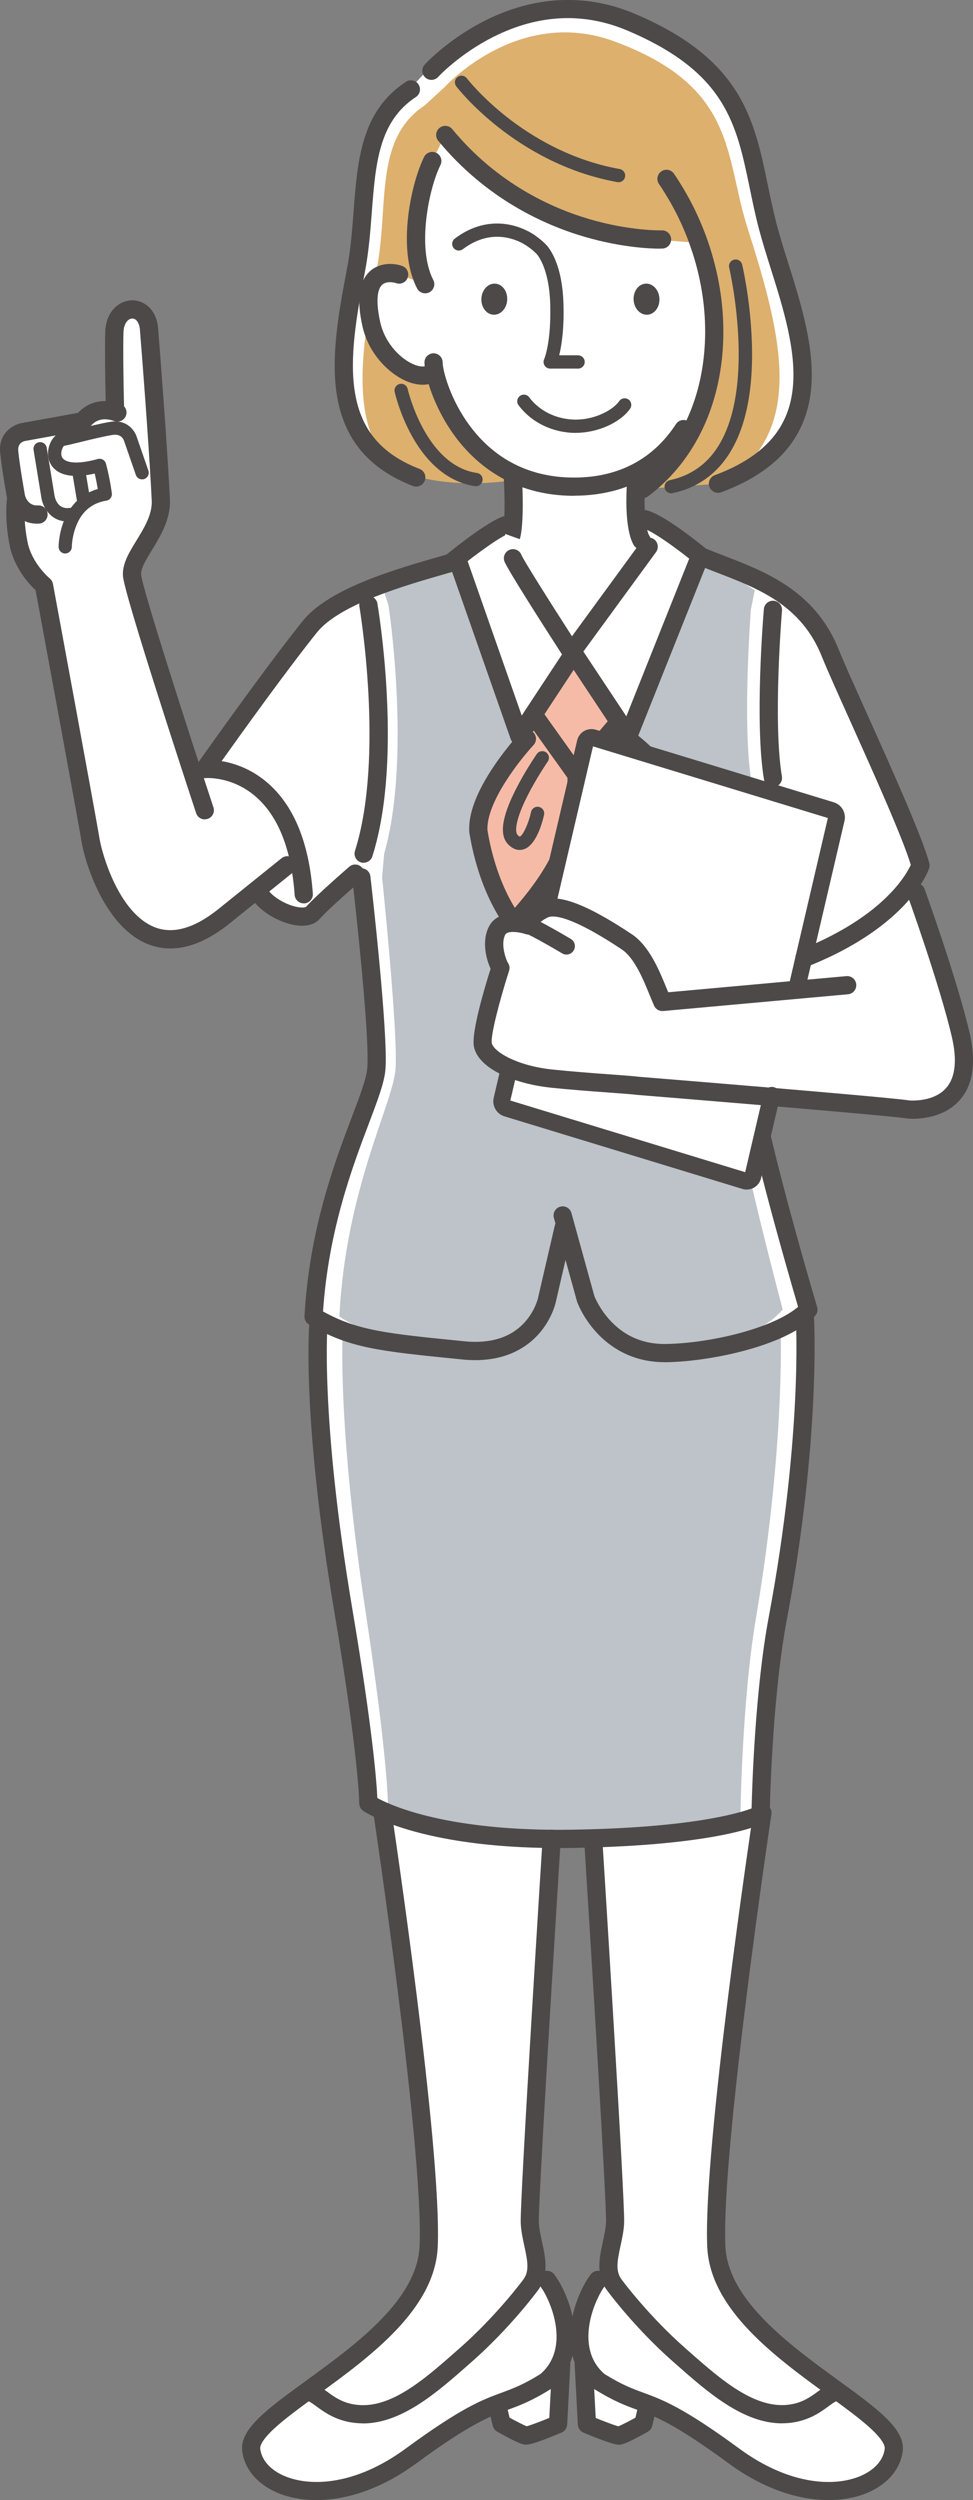 <?xml version="1.0" encoding="UTF-8"?>
<svg id="_レイヤー_2" data-name="レイヤー 2" xmlns="http://www.w3.org/2000/svg" viewBox="0 0 194.76 500">
  <rect x="0" y="0" width="194.76" height="500" fill="#808080" stroke="none"/>
  <defs>
    <style>
      .cls-1 {
        fill: #4c4948;
      }

      .cls-2 {
        fill: #fff;
      }

      .cls-3 {
        fill: #f6bba7;
      }

      .cls-4 {
        fill: #ddb06e;
      }

      .cls-5 {
        fill: #bdc3c8;
      }
    </style>
  </defs>
  <g id="_レイヤー_1-2" data-name="レイヤー 1">
    <g>
      <path class="cls-2" d="M173.11,148c-6.87-14.92-9.07-26.34-18-30.07-13.85-5.79-21.21-13.66-27.39-15.69-2.66-.87-26.47,3.67-26.47,3.67l-9.05,6.28s-22.7,4.77-30.37,13.32c-4.31,4.8-22.44,31.41-22.44,31.41l-15.95-45.01-14.59,6.05s7.45,36.07,9.83,51.52c1.42,9.19,7.78,17.19,11.01,18.16,9.67,2.93,20.64-9.91,20.64-9.91,0,0,4.13,4.68,8.81,5.5,4.47.79,12.66-9.36,12.66-9.36l3.03,37.58-12.79,52.21s17.4,9.24,52.93,8.17c35.52-1.07,47.6-9.59,47.6-9.59,0,0-10.93-32.69-10.66-34.1.82-4.18,4.8-20.24,7.46-33.92,0,0,27.71-13.5,24.86-22.32-1.74-5.4-6.38-13.6-11.13-23.92Z"/>
      <path class="cls-5" d="M161.11,263.68s1.42,23.44-5.45,60.03c-3.1,16.51-3.43,39.19-3.43,39.19,0,0-7.93,4.38-37.77,4.85-29.84.47-40.73-7.1-40.73-7.1,0,0,0-8.88-4.97-38.36-6.74-39.93-4.97-58.25-4.97-58.25l52.04-24.15,45.29,23.8Z"/>
      <path class="cls-5" d="M115.67,250.96l2.11,10s2.37,11.13,14.44,9.71c15.61-1.84,24.58-3.46,29.6-8.76,0,0-11.96-40.23-11.68-48.07.28-7.84,7.3-53.56,7.3-53.56l-2.73-4.7c-1.89-11.37,0-33.63,0-33.63l.86-3.88c-4.56-2.85-9.66-4.53-14.19-6.35l-2.82,3.3-12.79,32.15-8.7-12.79-2.66-3.91-1.07,3.2-9.41,13.5-10.66-31.61-1.89-3.93c-.7.55-1.13.91-1.13.91-5.11,1.47-11.75,3.31-17.51,5.76l.99,2.7s5.21,30.31-.95,49.73l-.47,4.74s3.62,31.34,3,38.36c-.62,7.02-11.13,23.92-12.55,49.49,7.85,4.57,16.15,5.21,32.76,6.87,14.21,1.42,16.58-8.52,16.58-8.52l2.37-13.73,1.2,3.02Z"/>
      <g>
        <path class="cls-2" d="M150.14,213.83c.28-7.84,7.3-53.56,7.3-53.56l-2.73-4.7c-1.89-11.37,0-33.63,0-33.63l.86-3.88c-4.56-2.85-9.66-4.53-14.19-6.35l-.82.96c3.46,1.49,7.15,3.04,10.51,5.38l-.77,3.88s-1.7,22.26,0,33.63l2.44,4.7s-6.3,45.71-6.54,53.56c-.25,7.84,10.47,48.07,10.47,48.07-4.5,5.3-12.53,6.92-26.52,8.76-.33.04-.64.07-.95.09.94.06,1.94.03,3.03-.09,15.61-1.84,24.58-3.46,29.6-8.76,0,0-11.96-40.23-11.68-48.07Z"/>
        <path class="cls-2" d="M97.27,270.19c-14.88-1.66-22.31-2.3-29.34-6.87,1.27-25.57,10.69-42.47,11.24-49.49.55-7.02-2.69-38.36-2.69-38.36l.42-4.74c5.52-19.42.85-49.73.85-49.73l-.89-2.7c4.92-2.34,10.56-4.13,15.05-5.56l-.53-1.11c-.7.55-1.13.91-1.13.91-5.11,1.47-11.75,3.31-17.51,5.76l.99,2.7s5.21,30.31-.95,49.73l-.47,4.74s3.62,31.34,3,38.36c-.62,7.02-11.13,23.92-12.55,49.49,7.85,4.57,16.15,5.21,32.76,6.87,1.23.12,2.37.16,3.43.13-.54-.02-1.1-.06-1.69-.13Z"/>
      </g>
      <path class="cls-3" d="M115.41,155.58c0,2.6-.18,9.53-3.32,16.1-3.14,6.57-9.24,12.79-9.24,12.79,0,0-5.12-6.08-7.1-18.23-.47-7.58,9.71-18.47,9.71-18.47l-.36-2.49,9.71-15.16,11.72,18.35c18.71,15.16,5.68,27.47,5.45,36.7-4.86-1.86-10.53-7.36-12.79-12.79-2.91-7-1.66-13.97-1.66-13.97l-2.13-2.84Z"/>
      <g>
        <path class="cls-2" d="M77.64,360.65s0-8.88-4.47-38.36c-6.06-39.93-4.47-58.25-4.47-58.25h-4.91s-1.76,18.32,4.97,58.25c4.97,29.48,4.97,38.36,4.97,38.36,0,0,10.23,7.12,38.03,7.13-24.94-.02-34.13-7.13-34.13-7.13Z"/>
        <path class="cls-2" d="M161.11,263.68h-4.91s1.28,23.44-4.9,60.03c-2.79,16.51-3.09,39.19-3.09,39.19,0,0-7.13,4.38-33.96,4.85-.63.01-1.24.02-1.85.02.68,0,1.36,0,2.06-.02,29.84-.47,37.77-4.85,37.77-4.85,0,0,.33-22.68,3.43-39.19,6.87-36.59,5.45-60.03,5.45-60.03Z"/>
      </g>
      <g>
        <path class="cls-2" d="M118.75,367.76s4.56,72.28,4.38,76.72c-.16,4.01-2.4,3.74-1.65,9.71l-1.78,1.78c-2.49,3.2-7.1,14.15.24,20.31,9.71,6.04,9.1,1.79,27,14.92,15.98,11.72,31,6.91,31.97-1.24.97-8.15-34.69-21.08-35.52-40.73-.83-19.65,9.24-86.67,9.24-86.67,0,0-8.41,3.43-18.12,4.38s-15.75.83-15.75.83Z"/>
        <path class="cls-2" d="M143.54,452.53c6.7,18.51,24,24.15,32.13,31.1,9.65,8.24-2.91,22.29-25.97,9.87-2.21-1.19-10.58-8.84-19.89-12.63l-1.42,3.63-4.97,2.76c-3.62-1.4-6.23-2.37-6.23-2.37-.27-1.11-1.26-13-.95-18.39.42-7.22,2.38-9.93,3.32-10.18.54-1.23,4.38-3.69,5.2-5.28,2.44-4.78,17.51-2.07,18.8,1.49Z"/>
        <path class="cls-1" d="M165.85,500c-5.67,0-12.66-1.96-20-7.34-10.88-7.98-14.68-9.38-18.36-10.73-2.3-.84-4.67-1.72-8.52-4.11-.07-.05-.14-.1-.21-.15-8.43-7.07-3.32-19.2-.5-22.82.62-.79,1.76-.94,2.56-.32.79.62.94,1.76.32,2.56-2.14,2.75-6.29,12.41-.13,17.71,3.47,2.15,5.54,2.91,7.74,3.72,3.91,1.44,7.96,2.93,19.26,11.21,10.1,7.4,19.18,7.66,24.32,5.42,2.76-1.2,4.5-3.17,4.76-5.41.06-.49-.22-1.65-2.76-4.01-2.14-1.99-5.29-4.27-8.62-6.7-10.52-7.65-23.62-17.17-24.15-29.73-.83-19.6,8.84-84.27,9.25-87.02.15-1,1.08-1.68,2.07-1.53,1,.15,1.68,1.08,1.53,2.07-.1.67-10.03,67.07-9.22,86.32.46,10.81,12.76,19.75,22.65,26.94,7.76,5.64,13.37,9.72,12.86,14.08-.42,3.56-2.95,6.59-6.93,8.33-2.14.93-4.84,1.51-7.93,1.51Z"/>
        <path class="cls-1" d="M156.54,484.66c-7.81,0-14.92-6.26-21.26-11.85l-.57-.5c-7.55-6.65-12.82-13.72-13.16-14.19-2.35-3.07-1.57-6.61-.89-9.74.3-1.39.59-2.71.64-3.98.14-3.44-2.8-51.57-4.38-76.54-.06-1.01.7-1.87,1.7-1.93,1.01-.06,1.87.7,1.93,1.7.19,2.96,4.56,72.43,4.38,76.91-.06,1.59-.4,3.13-.72,4.61-.68,3.11-1.03,5.1.23,6.76,0,0,.01.02.02.03.05.07,5.31,7.17,12.64,13.62l.57.51c6.69,5.89,13.6,11.98,20.65,10.79,2.44-.41,3.98-1.54,5.35-2.54.99-.72,1.92-1.4,3.03-1.69.98-.25,1.97.33,2.22,1.31.25.97-.33,1.97-1.31,2.22-.44.11-1.09.59-1.79,1.1-1.52,1.11-3.6,2.63-6.89,3.19-.81.14-1.62.2-2.42.2Z"/>
        <path class="cls-1" d="M123.93,488.93s-.07,0-.11,0c-1.17-.04-4.48-1.34-7.05-2.43-.64-.27-1.07-.89-1.11-1.58l-.63-12c-.05-1.01.72-1.86,1.72-1.92,1-.05,1.86.72,1.92,1.73l.57,10.85c1.84.75,3.78,1.48,4.54,1.67.62-.25,2.07-.99,3.41-1.72.38-1.55.57-2.52.58-2.53.19-.99,1.15-1.63,2.14-1.44.99.19,1.63,1.15,1.44,2.14-.01.06-.28,1.42-.81,3.5-.12.48-.44.89-.88,1.14-4.35,2.44-5.26,2.6-5.73,2.6Z"/>
      </g>
      <path class="cls-2" d="M155.22,61.15c1.49-6.4-7.45-6.93-7.45-6.93,1.4-1.54,3.25-10.84,3.5-12.75,1.02-7.81-7.45-37.91-37.52-40.28-13.48-1.06-22.94,7.12-29.6,14.33-4.85,5.25-8.62,9.08-9.42,12.88-.69,3.28-.93,14.63-.74,15.95.38,2.53,4.01,9.4,4.01,9.4,0,0-6.12-1.23-4.07,9.55,1,5.25,4.28,15.59,12.09,11.29,1.99,6.37,4.93,12.26,9.12,15.66l6.53,4.81-1.04,19.47,31.1-.28-4.68-18.99s8.66-3.06,13.69-18.71c0,0,10.54,1.64,14.49-15.39Z"/>
      <path class="cls-4" d="M138.44,50.07c5.75,16.22,4.61,36.95-9.83,47.74l15.1-1.07c23.44-11.01,14.42-34.37,9.95-51.5-4.31-16.5.07-30.68-27.25-40.76-21.42-7.9-40.07,9.32-40.07,9.32l-2.13,1.95-2.31,2.13c-11.37,7.46-7.95,22.27-10.66,36.23-3.45,17.83-7.99,33.57,9.95,40.49,0,0,9,3.79,23.68,1.07-1.89-.71-4.48-2.2-5.1-2.6-7.35-4.78-10.97-12.46-12.33-17.14l-.9-1.43c-3.02,2.31-10.53-2.25-12.21-9.58-2.74-11.99,4.48-10.44,5.54-10.02l5.22,1.93c-3.79-7.34-.95-19.89,1.42-24.63l2.6-5.21c17.82,21.08,43.93,21.08,43.93,21.08l4.85.36.53,1.64Z"/>
      <path class="cls-2" d="M153.65,45.23c-4.31-16.5.07-30.68-27.25-40.76-21.42-7.9-40.07,9.32-40.07,9.32l-2.13,1.95-2.31,2.13c-11.37,7.46-7.95,22.27-10.66,36.23-3.27,16.88-7.51,31.89,7.27,39.31-7.24-6.93-6.57-19.37-4.65-31.07-.45-3.51.18-5.49,1.18-6.56.13-.7.27-1.4.4-2.08,2.44-12.58-.64-25.91,9.6-32.63l2.08-1.92,1.92-1.76s14.65-16.23,33.94-9.11c24.6,9.08,22.01,22.8,26.69,37.42,6.55,20.48,10.8,37.7-1.39,48.45,17.59-11.78,9.52-33.04,5.37-48.94Z"/>
      <path class="cls-1" d="M133.03,272.43c-6.73,0-11.1-3.2-13.61-5.92-2.74-2.97-3.85-5.99-3.89-6.12-.02-.04-.03-.09-.04-.13l-4.62-16.69c-.27-.97.3-1.98,1.27-2.24.97-.27,1.97.3,2.24,1.27l4.59,16.61c.15.37,1.12,2.69,3.22,4.94,2.96,3.17,6.73,4.73,11.17,4.64,9.07-.17,21.4-3.17,26.39-7.43-1.94-6.6-11.7-40.17-11.44-47.58.28-7.86,7.04-51.9,7.32-53.77.15-1,1.08-1.68,2.08-1.52,1,.15,1.68,1.08,1.52,2.08-.07.46-7.02,45.7-7.28,53.34-.22,6.19,8.31,36.38,11.61,47.49.19.62.02,1.3-.42,1.77-3.2,3.38-9.09,5.55-13.46,6.77-5.24,1.47-11.32,2.4-16.25,2.5-.14,0-.28,0-.41,0Z"/>
      <path class="cls-1" d="M95.11,272.02c-.81,0-1.66-.04-2.55-.13l-.39-.04c-16.6-1.66-22.19-2.22-30.32-6.95-.59-.34-.94-.99-.9-1.68.96-17.37,6.09-30.89,9.48-39.83,1.62-4.27,2.9-7.64,3.08-9.72.6-6.75-2.96-37.68-2.99-37.99-.12-1,.6-1.9,1.6-2.02,1-.11,1.9.6,2.02,1.6.15,1.29,3.63,31.61,3,38.73-.23,2.58-1.52,5.98-3.3,10.69-3.24,8.54-8.09,21.34-9.18,37.61,6.97,3.83,12.57,4.39,27.88,5.92l.39.04c5.21.52,9.26-.73,12.03-3.73,2.1-2.27,2.69-4.77,2.7-4.8l3.38-14.58c.23-.98,1.21-1.59,2.19-1.36.98.23,1.59,1.21,1.36,2.19l-3.37,14.56c-.07.3-.83,3.41-3.44,6.32-2.2,2.44-6.12,5.17-12.66,5.17Z"/>
      <path class="cls-1" d="M60.8,180.67c-.95,0-1.75-.73-1.82-1.69-.67-9.22-3.33-15.87-7.92-19.77-4.74-4.02-9.86-3.6-9.91-3.59-.71.07-1.39-.29-1.75-.9-.36-.62-.32-1.38.09-1.96.13-.19,13.51-19.13,21.1-28.56,5.28-6.56,18.46-10.34,28.08-13.09l.72-.21c2.42-1.96,9.11-7.22,11.87-7.77.99-.2,1.95.44,2.15,1.43.2.99-.44,1.95-1.43,2.15-1.37.27-6.55,3.98-10.57,7.26-.19.16-.41.27-.65.34l-1.08.31c-8.64,2.47-21.69,6.21-26.24,11.87-5.82,7.24-15.12,20.17-19.08,25.73,2.45.41,5.84,1.49,9.06,4.23,5.37,4.55,8.46,12.05,9.2,22.28.07,1-.68,1.88-1.69,1.95-.04,0-.09,0-.13,0Z"/>
      <path class="cls-2" d="M99.46,113.13s1.59-2.46,2.02-9.97c.43-7.51-.54-13.01-.54-13.01l28.43,4.32c-2.14,10.36.58,18.81.58,18.81l-30.49-.14Z"/>
      <path class="cls-1" d="M114.9,99.16c-12.33,0-19.69-6.38-23.7-11.73-2.49-3.33-3.98-6.64-4.8-8.84-.88-2.38-1.43-4.72-1.44-6.1,0-1.01.81-1.82,1.82-1.83h0c1.01,0,1.82.81,1.82,1.82,0,1.39,1.36,7.22,5.5,12.76,2.28,3.04,4.99,5.45,8.08,7.16,3.72,2.06,7.99,3.11,12.7,3.11.02,0,.04,0,.06,0,4.85,0,9.15-1.11,12.78-3.28,2.98-1.77,5.53-4.27,7.58-7.41.55-.84,1.68-1.08,2.52-.53.84.55,1.08,1.68.53,2.52-3.67,5.61-10.71,12.31-23.41,12.33-.02,0-.05,0-.07,0Z"/>
      <path class="cls-1" d="M83.32,97.32c-.22,0-.44-.04-.66-.12-8.77-3.39-13.75-9.28-15.2-18-1.25-7.52.23-16.32,1.99-25.43.74-3.81,1.04-7.74,1.33-11.54.79-10.29,1.54-20.01,10.47-25.87.84-.55,1.97-.32,2.52.52.55.84.32,1.97-.52,2.52-7.44,4.88-8.08,13.32-8.83,23.1-.3,3.9-.61,7.94-1.39,11.95-1.7,8.77-3.13,17.22-1.97,24.13,1.24,7.45,5.35,12.28,12.92,15.2.94.36,1.41,1.42,1.04,2.36-.28.72-.97,1.17-1.7,1.17Z"/>
      <path class="cls-1" d="M143.71,98.56c-.74,0-1.44-.46-1.71-1.19-.35-.94.13-1.99,1.08-2.34,5.19-1.92,9.12-4.49,11.69-7.63,2.24-2.75,3.53-5.96,3.92-9.83.76-7.42-1.97-16.11-4.39-23.78-.89-2.83-1.73-5.51-2.41-8.09-.73-2.78-1.28-5.47-1.82-8.08-2.68-12.92-4.79-23.12-24.37-31.46-8.8-3.75-17.85-3.34-26.92,1.2-6.83,3.43-11.04,7.98-11.08,8.03-.68.74-1.83.79-2.58.11-.74-.68-.79-1.83-.11-2.58.19-.21,4.71-5.1,12.14-8.83,9.93-4.98,20.3-5.43,29.99-1.3,9.72,4.14,16.14,9.06,20.21,15.48,3.64,5.76,4.94,12,6.31,18.6.53,2.56,1.08,5.2,1.78,7.9.65,2.49,1.48,5.13,2.36,7.92,2.52,8,5.37,17.08,4.54,25.25-.46,4.54-2.06,8.5-4.73,11.77-2.98,3.65-7.44,6.59-13.24,8.74-.21.08-.42.11-.63.11Z"/>
      <path class="cls-1" d="M128.61,99.63c-.56,0-1.1-.25-1.46-.73-.6-.81-.44-1.95.37-2.55,7.96-5.95,12.76-15.5,13.52-26.88.37-5.49-.22-11.11-1.75-16.68-1.57-5.72-4.06-11.1-7.39-15.99-.57-.83-.35-1.97.48-2.53.83-.57,1.97-.35,2.53.48,3.56,5.23,6.21,10.97,7.89,17.08,1.64,5.97,2.27,11.98,1.88,17.89-.83,12.47-6.15,22.96-14.98,29.56-.33.24-.71.36-1.09.36Z"/>
      <path class="cls-1" d="M128.44,109.93c-.55,0-1.1-.25-1.46-.73-.38-.5-2.23-3.55-1.39-13.89.08-1,.96-1.75,1.96-1.67,1,.08,1.75.96,1.67,1.96-.71,8.79.66,11.39.67,11.41.61.8.44,1.95-.36,2.55-.33.25-.71.37-1.09.37Z"/>
      <path class="cls-1" d="M104.04,107.83l-3.43-1.23s0,.02-.02.05c.03-.1.73-2.56.22-11.65-.06-1.01.71-1.87,1.72-1.92,1.01-.06,1.87.71,1.92,1.72.54,9.78-.25,12.57-.41,13.03Z"/>
      <path class="cls-1" d="M84.58,76.94c-.85,0-1.76-.17-2.71-.51-3.56-1.29-7.98-5.31-9.3-11.09-1.24-5.44-.71-9.2,1.58-11.18,2.17-1.87,5.14-1.44,6.4-.95.94.36,1.4,1.42,1.04,2.36-.36.94-1.42,1.4-2.36,1.04-.27-.1-1.82-.46-2.7.31-1.61,1.4-.82,5.79-.4,7.61.97,4.25,4.25,7.48,6.99,8.47,1.01.37,1.91.39,2.34.07.8-.61,1.94-.46,2.56.34.61.8.46,1.94-.34,2.56-.85.65-1.9.98-3.08.98Z"/>
      <path class="cls-1" d="M132.07,49.73c-1.72,0-7.52-.18-15.01-2.36-8.09-2.35-19.75-7.6-29.34-19.21-.64-.78-.53-1.93.24-2.57.78-.64,1.93-.53,2.57.24,8.96,10.85,19.86,15.77,27.42,17.99,8.25,2.42,14.45,2.25,14.51,2.25,1.01-.03,1.85.76,1.88,1.76.03,1.01-.75,1.85-1.76,1.88-.04,0-.21,0-.51,0Z"/>
      <path class="cls-1" d="M60.49,185.15c-.38,0-.79-.03-1.23-.09-3.31-.48-7.78-2.93-9.22-6.06-.42-.91-.02-2,.89-2.42.91-.42,2-.02,2.42.89.71,1.54,3.4,3.31,5.87,3.87,1.35.31,1.96.09,2.05.02,1.98-2.26,8.37-7.78,8.64-8.02.76-.66,1.91-.57,2.57.19.66.76.57,1.91-.19,2.57-.06.06-6.46,5.58-8.28,7.66-.58.66-1.64,1.38-3.52,1.38Z"/>
      <path class="cls-2" d="M5.96,86.05c3.18-.6,10.15-2.02,10.15-2.02,0,0,1.68-2.21,4.23-2.58,2.8-.41,2.77.07,2.77.07,0,0-.16-6.18-.32-13.89-.18-8.64,6.59-6.17,7.05-1.82.46,4.35,2.05,29.32,1.98,33.5-.07,4.18-3.61,9.52-5.15,13.22-1.53,3.7.84,9.97.84,9.97l-17.61,2.04s-1.78-8.66-5.27-12.35c-2.12-2.25-3.67-11.18-1.13-11.82l-.05-2.94c-.61-2.95-1.02-8.12-1.02-8.12,0,0,.35-2.67,3.53-3.27Z"/>
      <path class="cls-1" d="M34.11,189.69c-1.49,0-2.95-.27-4.36-.81-8.71-3.32-12.7-16.22-13.41-20.47-.85-5.12-8.21-44.92-9.21-50.36-1.24-1.17-4.28-4.42-5.19-8.94-1.06-5.27-.57-9.17-.55-9.34.13-1,1.05-1.7,2.04-1.57,1,.13,1.7,1.04,1.57,2.04,0,.07-.42,3.53.51,8.15.87,4.34,4.42,7.27,4.45,7.3.33.27.56.66.64,1.08.08.45,8.42,45.54,9.34,51.04.5,3.03,3.87,14.9,11.11,17.66,3.64,1.39,7.9.16,12.65-3.65,5.65-4.54,12.59-10.13,12.66-10.18.78-.63,1.93-.51,2.56.28.63.78.51,1.93-.28,2.56-.07.06-7.01,5.65-12.66,10.19-4.16,3.34-8.14,5.02-11.87,5.02Z"/>
      <path class="cls-1" d="M7.41,104.73c-3.79,0-5.55-3.12-5.95-4.83,0-.03-.01-.06-.02-.09-.05-.26-1.16-6.43-1.41-9.36-.34-3.88,2.63-5.51,4.24-5.83,0,0,.02,0,.03,0l11.32-2.05c.74-.81,2.25-2.07,4.55-2.31,1.63-.17,3.05.2,3.96.53.94.35,1.43,1.4,1.08,2.34-.35.94-1.4,1.43-2.34,1.08-.55-.2-1.39-.42-2.32-.33-1.5.16-2.34,1.25-2.43,1.38-.27.43-.69.69-1.19.78l-11.95,2.16c-.55.13-1.44.56-1.33,1.94.23,2.6,1.23,8.26,1.35,8.95.12.44.72,2.11,2.6,1.99,1-.06,1.87.71,1.93,1.71.06,1.01-.71,1.87-1.71,1.93-.14,0-.28.01-.42.01Z"/>
      <path class="cls-1" d="M40.99,163.88c-.77,0-1.48-.49-1.73-1.25-1.46-4.42-14.27-43.31-14.64-47.36-.22-2.42,1.2-4.73,2.69-7.17,1.57-2.56,3.19-5.2,3.06-8.01-.32-7.01-1.5-23.5-2.35-33.92,0-.02,0-.03,0-.05-.08-1.47-.69-2.42-1.54-2.41-.83,0-1.7.94-1.76,2.7-.11,2.93,0,11.31.11,14.73.03,1.01-.76,1.85-1.77,1.88-1,.03-1.85-.76-1.88-1.77-.11-3.47-.22-11.98-.11-14.98.15-4.04,2.82-6.18,5.38-6.21,2.35-.02,4.98,1.79,5.21,5.83.85,10.45,2.03,26.98,2.35,34.02.18,3.92-1.91,7.34-3.59,10.08-1.17,1.92-2.28,3.72-2.17,4.94.25,2.75,8.79,29.34,14.47,46.54.32.96-.2,1.99-1.16,2.3-.19.06-.38.09-.57.09Z"/>
      <path class="cls-1" d="M13.06,110.7h0c-.73,0-1.33-.6-1.33-1.33,0-.11.01-2.6,1.1-5.29,1.32-3.26,3.64-5.4,6.74-6.28-.13-.78-.33-1.88-.61-3.09-3.91.88-6.67.52-8.21-1.08-1.09-1.13-1.42-2.81-.89-4.49.34-1.08,1.14-2.32,2.34-2.55.69-.13,1.84-.41,3.18-.74,2.12-.51,4.76-1.16,6.68-1.48,3.32-.55,4.91,1.71,5.31,3.02l2.33,6.72c.24.69-.13,1.45-.82,1.69-.69.24-1.45-.13-1.69-.82l-2.34-6.75s-.01-.03-.02-.06c-.12-.36-.63-1.47-2.33-1.18-1.83.3-4.42.93-6.49,1.44-1.31.32-2.45.6-3.2.74-.29.26-.79,1.38-.4,2.24.47,1.02,2.6,1.65,7.17.39.34-.09.71-.05,1.02.13.31.18.53.47.62.82.8,3.04,1.16,5.78,1.17,5.9.09.71-.4,1.37-1.11,1.48-2.83.45-4.85,2.11-5.99,4.94-.9,2.21-.91,4.27-.91,4.29,0,.73-.6,1.33-1.33,1.33Z"/>
      <path class="cls-1" d="M13.43,104.28c-3.18,0-4.81-2.71-5.14-4.69l-1.57-9.62c-.12-.72.37-1.41,1.1-1.53.73-.12,1.41.37,1.53,1.1l1.57,9.62c.08.46.62,2.78,3.02,2.42.73-.11,1.4.39,1.51,1.12.11.73-.39,1.4-1.12,1.51-.31.05-.61.07-.89.07Z"/>
      <path class="cls-1" d="M16.8,101.77c-.64,0-1.2-.46-1.31-1.11l-1.07-6.41c-.12-.72.37-1.41,1.09-1.53.72-.12,1.41.37,1.53,1.09l1.07,6.41c.12.72-.37,1.41-1.09,1.53-.07.01-.15.02-.22.02Z"/>
      <path class="cls-1" d="M96.36,59.63c-.12,1.72.93,3.2,2.36,3.31,1.43.11,2.68-1.19,2.8-2.9.12-1.72-.93-3.2-2.36-3.31-1.43-.11-2.68,1.19-2.8,2.9Z"/>
      <path class="cls-1" d="M115.72,73.72h-5.59c-.45,0-.88-.23-1.12-.61-.24-.38-.28-.86-.09-1.27.01-.02,1.46-3.38,1.21-11.12-.24-7.48-2.74-9.95-2.76-9.98-.02-.01-.03-.03-.05-.04-.47-.47-.98-.9-1.52-1.28-.02-.02-.04-.03-.07-.05-.25-.19-6.22-4.73-13.09.47-.59.44-1.42.33-1.86-.26s-.33-1.42.26-1.86c4.45-3.37,8.65-3.32,11.39-2.68,2.77.64,4.62,1.99,4.91,2.22.65.46,1.27.97,1.84,1.54.45.43,3.33,3.46,3.6,11.83.17,5.15-.38,8.53-.85,10.43h3.78c.73,0,1.33.6,1.33,1.33s-.6,1.33-1.33,1.33Z"/>
      <path class="cls-1" d="M131.99,59.63c.12,1.72-.93,3.2-2.36,3.31-1.43.11-2.68-1.19-2.8-2.9-.12-1.72.93-3.2,2.36-3.31,1.43-.11,2.68,1.19,2.8,2.9Z"/>
      <path class="cls-1" d="M115.26,86.58s-.06,0-.08,0c-4.57-.03-8.82-2.1-11.38-5.53-.44-.59-.32-1.42.27-1.86.59-.44,1.42-.32,1.86.27,2.06,2.77,5.52,4.44,9.26,4.46.02,0,.05,0,.07,0,3.81,0,7.4-1.87,8.69-3.7.42-.6,1.25-.74,1.85-.32.6.42.74,1.25.32,1.85-1.98,2.8-6.53,4.82-10.86,4.82Z"/>
      <path class="cls-1" d="M85.1,58.66c-.66,0-1.3-.36-1.62-.99-4.16-8.06-1.08-21.3,1.41-26.28.45-.9,1.55-1.27,2.45-.82.9.45,1.27,1.55.82,2.45-2.28,4.56-4.79,16.48-1.43,22.98.46.89.11,1.99-.78,2.46-.27.14-.55.2-.83.2Z"/>
      <path class="cls-1" d="M95.28,97.24c-.06,0-.13,0-.19-.01-5.08-.74-9.48-4.27-12.73-10.21-2.39-4.36-3.32-8.46-3.36-8.64-.16-.72.29-1.43,1.01-1.59.72-.16,1.43.29,1.59,1.01.04.19,3.57,15.29,13.87,16.79.73.11,1.23.78,1.12,1.51-.1.66-.66,1.14-1.31,1.14Z"/>
      <path class="cls-1" d="M134.35,98.66c-.61,0-1.17-.43-1.3-1.05-.15-.72.31-1.42,1.02-1.58,4.14-.88,7.4-3.15,9.67-6.75,7.69-12.15,2.27-35.51,2.22-35.75-.17-.71.27-1.43.99-1.6.71-.17,1.43.27,1.6.99.06.25,1.46,6.2,1.87,13.82.57,10.36-.92,18.42-4.43,23.96-2.67,4.23-6.5,6.89-11.37,7.93-.09.02-.19.03-.28.03Z"/>
      <path class="cls-1" d="M123.82,36.44c-.08,0-.16,0-.24-.02-10.55-1.88-18.74-6.98-23.76-10.92-5.44-4.27-8.37-8.07-8.49-8.23-.45-.58-.33-1.42.25-1.86.58-.45,1.42-.33,1.86.25h0s2.89,3.74,8.09,7.81c4.77,3.73,12.55,8.56,22.52,10.34.72.13,1.2.82,1.07,1.54-.11.64-.68,1.1-1.31,1.1Z"/>
      <path class="cls-1" d="M114.4,132.3s-.04,0-.05,0c-.6-.02-1.15-.33-1.48-.83-3.42-5.29-11.43-17.76-11.92-19.24-.32-.96.2-1.99,1.15-2.31.94-.31,1.96.18,2.29,1.11.47,1.08,5.3,8.77,10.1,16.22l13.88-18.99c.59-.81,1.74-.99,2.55-.4.81.59.99,1.74.4,2.55l-15.45,21.13c-.34.47-.89.75-1.47.75ZM104.4,111.05s0,.02,0,.03c0,0,0-.02,0-.03Z"/>
      <path class="cls-1" d="M103.93,149c-.07,0-.15,0-.22-.01-.69-.08-1.27-.55-1.5-1.21l-12.08-34.45c-.33-.95.17-1.99,1.12-2.32.95-.33,1.99.17,2.32,1.12l10.86,30.98,8.04-12.2c.55-.84,1.68-1.07,2.53-.52.84.55,1.07,1.68.52,2.53l-10.06,15.27c-.34.52-.91.82-1.52.82Z"/>
      <path class="cls-1" d="M125.77,149c-.61,0-1.18-.3-1.52-.82l-11.07-16.69c-.56-.84-.33-1.97.51-2.53.84-.56,1.97-.33,2.53.51l9.15,13.79,12.74-31.93c.37-.94,1.43-1.39,2.37-1.02.94.37,1.39,1.43,1.02,2.37l-14.03,35.16c-.25.63-.83,1.07-1.51,1.14-.06,0-.13,0-.19,0Z"/>
      <path class="cls-1" d="M72.79,172.56c-.18,0-.37-.03-.55-.09-.96-.3-1.49-1.33-1.19-2.29,5.95-18.78.94-48.57.89-48.87-.17-.99.5-1.94,1.49-2.11.99-.17,1.94.5,2.11,1.49.05.31,1.33,7.8,1.86,17.79.72,13.5-.25,24.53-2.87,32.79-.25.78-.96,1.27-1.74,1.27Z"/>
      <path class="cls-1" d="M115.17,156.46s-.05,0-.08,0c-.56-.02-1.08-.31-1.4-.76l-8.29-11.6c-.59-.82-.4-1.96.42-2.54.82-.59,1.96-.4,2.54.42l6.93,9.71,6.77-7.93c.65-.77,1.8-.86,2.57-.2.77.65.86,1.8.2,2.57l-8.29,9.71c-.35.41-.85.64-1.39.64Z"/>
      <path class="cls-1" d="M102.86,186.29s-.05,0-.07,0c-.51-.02-.99-.25-1.33-.65-.22-.26-5.47-6.61-7.51-19.11,0-.06-.02-.12-.02-.18-.22-3.55,1.46-8,4.99-13.21,2.54-3.75,5.1-6.5,5.21-6.62.69-.74,1.84-.77,2.58-.09.74.69.77,1.84.09,2.58-2.67,2.86-9.5,11.46-9.23,17.03,1.3,7.86,3.94,13.03,5.48,15.52,1.95-2.22,5.36-6.4,7.4-10.66,2.05-4.3,3.14-9.59,3.14-15.32,0-1.01.82-1.82,1.82-1.82s1.82.82,1.82,1.82c0,6.26-1.21,12.1-3.49,16.89-3.23,6.77-9.32,13.02-9.58,13.28-.34.35-.81.55-1.3.55Z"/>
      <path class="cls-1" d="M131.99,187.01c-.22,0-.44-.04-.65-.12-5.48-2.1-11.42-8.03-13.82-13.79-3.08-7.41-1.82-14.69-1.77-14.99.18-.99,1.12-1.65,2.12-1.47.99.18,1.65,1.13,1.47,2.12-.01.06-1.11,6.56,1.55,12.95,1.68,4.03,5.7,8.43,9.62,10.74.4-1.87,1.08-3.79,1.8-5.79,1.41-3.94,2.87-8.01,2.41-12.39-.53-5.01-3.57-9.71-9.32-14.36-.78-.63-.9-1.78-.27-2.56.63-.78,1.78-.9,2.56-.27,6.53,5.29,10.02,10.79,10.65,16.81.55,5.22-1.13,9.88-2.6,14-.96,2.68-1.87,5.22-1.92,7.35-.02.59-.32,1.14-.81,1.47-.3.2-.66.31-1.01.31Z"/>
      <g>
        <path class="cls-2" d="M110.44,367.76s-4.56,72.28-4.38,76.72c.16,4.01,2.4,3.74,1.65,9.71l1.78,1.78c2.49,3.2,7.1,14.15-.24,20.31-9.71,6.04-9.1,1.79-27,14.92-15.98,11.72-31,6.91-31.97-1.24s34.69-21.08,35.52-40.73c.83-19.65-9.24-86.67-9.24-86.67,0,0,8.41,3.43,18.12,4.38s15.75.83,15.75.83Z"/>
        <path class="cls-2" d="M85.65,452.53c-6.7,18.51-24,24.15-32.13,31.1-9.65,8.24,2.91,22.29,25.97,9.87,2.21-1.19,10.58-8.84,19.89-12.63l1.42,3.63,4.97,2.76c3.62-1.4,6.23-2.37,6.23-2.37.27-1.11,1.26-13,.95-18.39-.42-7.22-2.38-9.93-3.32-10.18-.54-1.23-4.38-3.69-5.2-5.28-2.44-4.78-17.51-2.07-18.8,1.49Z"/>
        <path class="cls-1" d="M63.34,500c-3.09,0-5.79-.58-7.93-1.51-3.98-1.73-6.51-4.77-6.93-8.33-.52-4.37,5.09-8.44,12.86-14.08,9.89-7.19,22.2-16.13,22.65-26.94.81-19.26-9.12-85.65-9.22-86.32-.15-1,.54-1.92,1.53-2.07,1-.15,1.92.54,2.07,1.53.41,2.74,10.08,67.41,9.25,87.02-.53,12.57-13.63,22.09-24.15,29.73-3.33,2.42-6.48,4.71-8.62,6.7-2.54,2.36-2.82,3.52-2.76,4.01.27,2.24,2,4.21,4.76,5.41,5.14,2.23,14.22,1.98,24.32-5.42,11.29-8.28,15.34-9.77,19.26-11.21,2.2-.81,4.27-1.57,7.74-3.72,6.16-5.3,2.01-14.96-.13-17.71-.62-.79-.48-1.94.32-2.56.79-.62,1.94-.47,2.56.32,2.82,3.62,7.93,15.75-.5,22.82-.07.06-.14.11-.21.15-3.85,2.4-6.23,3.27-8.52,4.11-3.68,1.35-7.48,2.75-18.36,10.73-7.34,5.38-14.33,7.34-20,7.34Z"/>
        <path class="cls-1" d="M72.65,484.66c-.8,0-1.6-.07-2.42-.2-3.28-.56-5.37-2.08-6.89-3.19-.7-.51-1.35-.99-1.79-1.1-.97-.25-1.56-1.25-1.31-2.22.25-.98,1.25-1.56,2.22-1.31,1.11.29,2.04.97,3.03,1.69,1.36,1,2.91,2.13,5.35,2.54,7.05,1.2,13.96-4.89,20.65-10.79l.57-.5c7.34-6.46,12.59-13.55,12.64-13.62,0,0,.01-.02.02-.03,1.27-1.65.91-3.64.23-6.76-.32-1.48-.66-3.02-.72-4.61-.18-4.48,4.2-73.96,4.38-76.91.06-1,.93-1.77,1.93-1.7,1.01.06,1.77.93,1.7,1.93-1.57,24.97-4.52,73.1-4.38,76.54.05,1.27.34,2.59.64,3.98.68,3.12,1.46,6.66-.89,9.74-.34.46-5.61,7.54-13.16,14.19l-.57.5c-6.34,5.59-13.45,11.85-21.26,11.85Z"/>
        <path class="cls-1" d="M105.26,488.93c-.47,0-1.38-.17-5.73-2.6-.43-.24-.75-.65-.88-1.14-.53-2.08-.8-3.44-.81-3.5-.19-.99.45-1.95,1.44-2.14.99-.19,1.95.45,2.14,1.44,0,.01.2.99.58,2.53,1.34.73,2.79,1.47,3.41,1.72.76-.19,2.7-.92,4.54-1.67l.57-10.85c.05-1.01.91-1.77,1.92-1.73,1.01.05,1.78.91,1.72,1.92l-.63,12c-.04.7-.47,1.31-1.11,1.58-2.57,1.09-5.87,2.4-7.05,2.43-.03,0-.07,0-.11,0Z"/>
      </g>
      <path class="cls-1" d="M111.79,369.6c-28.06,0-38.65-7.14-39.1-7.45-.49-.34-.78-.9-.78-1.5,0-.09-.08-9.2-4.95-38.06-6.7-39.71-5.06-57.97-4.99-58.73.1-1,.99-1.74,1.99-1.64,1,.1,1.74.99,1.64,1.99-.02.25-1.64,18.7,4.96,57.78,4.07,24.15,4.83,34.51,4.97,37.61,1.18.64,3.81,1.9,8.17,3.11,10.4,2.9,22.46,3.36,30.74,3.22,23.44-.37,33.18-3.2,36-4.25.12-4.91.75-24,3.44-38.31,3.52-18.76,4.81-33.96,5.27-43.41.5-10.24.16-16.12.15-16.17-.06-1.01.71-1.87,1.71-1.93,1.01-.06,1.87.7,1.93,1.71.01.24,1.36,24.09-5.47,60.48-3.03,16.16-3.4,38.66-3.4,38.88,0,.65-.37,1.25-.94,1.57-.34.19-8.68,4.61-38.62,5.08-.92.01-1.82.02-2.7.02Z"/>
      <path class="cls-1" d="M154.72,157.41c-.88,0-1.65-.63-1.8-1.52-1.91-11.46-.1-33.16-.02-34.08.09-1,.97-1.75,1.97-1.66,1,.09,1.75.97,1.66,1.97-.02.22-1.85,22.16-.02,33.17.17.99-.51,1.93-1.5,2.1-.1.02-.2.03-.3.03Z"/>
      <path class="cls-2" d="M100.46,219.93c-.17.73.28,1.5.99,1.72l47.64,14.52c.71.22,1.44-.2,1.61-.93l16.7-71.48c.17-.73-.28-1.5-.99-1.72l-47.64-14.52c-.71-.22-1.44.2-1.61.93l-16.7,71.48Z"/>
      <path class="cls-2" d="M121.79,217.05c-1.7-.26-4.66-.63-11.51-1.37-6.85-.74-12.75-2.68-13.38-5.85-.55-2.76,3.3-15.82,3.3-15.82-.59-.92-1.7-6.48-.62-8.34.95-1.64,4.67-.97,6.49-.49l.37-.55,2.36-2.79c2.36-2.79,10.57,2.78,14.26,5.23,3.69,2.45,7.08,13.68,7.95,14.06l28.79-3.35.99-5.04,21.55-16.58s5.68,16.34,9.71,31.02c4.03,14.68-7.1,14.92-7.1,14.92,0,0-62.32-4.94-63.16-5.07Z"/>
      <path class="cls-1" d="M182.7,223.74c-.58,0-.94-.03-1-.04-.03,0-.07,0-.1-.01-4.45-.7-53.6-4.68-54.09-4.72-.04,0-.09,0-.13-.01-.67-.1-2.82-.26-5.31-.44-3.59-.26-8.05-.59-11.97-1.01-6.7-.72-14.32-3.59-15.24-8.2-.55-2.79,2.17-11.86,3.34-15.56-.79-1.74-1.9-5.44-.3-8.5,1.34-2.55,4.38-2.76,6.76-2.33.56-.85,1.57-1.81,3.34-2.69,3.36-1.68,9.05.36,18.45,6.6,3.52,2.34,5.53,7.28,7,10.89.1.25.2.5.3.73l35.66-3.23c1.01-.09,1.89.65,1.98,1.65.09,1-.65,1.89-1.65,1.98l-36.99,3.35c-.78.07-1.52-.36-1.83-1.08-.27-.62-.55-1.3-.85-2.03-1.29-3.17-3.05-7.51-5.64-9.23-10.68-7.09-13.91-6.82-14.8-6.37-1.43.71-1.92,1.35-2.01,1.58,0,.54-.23,1.06-.66,1.42-.49.41-1.17.53-1.77.32-1.14-.39-3.59-.77-4.06.13-.96,1.84.1,4.93.57,5.66.3.46.37,1.03.2,1.55-1.88,5.85-3.74,13.04-3.46,14.45.33,1.67,4.81,4.51,12.05,5.29,3.86.41,8.29.74,11.85,1,2.7.2,4.68.34,5.53.46,2.74.22,49.31,4,54.24,4.74.43.03,4.86.27,7.29-2.51,1.83-2.1,2.21-5.52,1.13-10.18-2.41-10.4-8.81-28.14-8.87-28.32-.34-.95.15-1.99,1.09-2.33.95-.34,1.99.15,2.33,1.09.27.73,6.53,18.12,9,28.73,1.36,5.88.7,10.4-1.96,13.43-2.95,3.35-7.42,3.75-9.41,3.75ZM107.59,184.81h0s0,0,0,0ZM107.58,184.81s0,0,0,0c0,0,0,0,0,0ZM107.58,184.8s0,0,0,0c0,0,0,0,0,0ZM107.58,184.8s0,0,0,0c0,0,0,0,0,0Z"/>
      <path class="cls-1" d="M113.38,190.91c-.29,0-.59-.08-.86-.24-.06-.03-5.59-3.35-8.18-4.42-.86-.36-1.27-1.34-.91-2.2.36-.86,1.34-1.26,2.2-.91,2.81,1.17,8.38,4.5,8.62,4.64.8.48,1.06,1.51.58,2.31-.32.53-.87.82-1.45.82Z"/>
      <path class="cls-1" d="M161.03,193.4c-.73,0-1.41-.44-1.69-1.15-.37-.94.08-2,1.02-2.37,5.34-2.12,12.82-5.84,18.11-11.5,2.34-2.5,3.43-4.52,3.84-5.4-1.56-5.28-7.71-18.96-12.25-29.05-2.46-5.47-4.59-10.2-5.52-12.54-4.12-10.36-12.66-13.65-20.92-16.83-1.39-.54-2.7-1.04-4-1.58-.17-.07-.32-.16-.46-.28-3.25-2.69-8.69-6.66-10.6-7.09-.98-.22-1.6-1.19-1.38-2.18.22-.98,1.19-1.6,2.18-1.38,3.3.73,10.1,6.17,11.92,7.66,1.17.48,2.38.95,3.66,1.44,4.29,1.65,8.72,3.36,12.8,6.16,4.75,3.26,8.09,7.42,10.2,12.73.9,2.27,3.01,6.96,5.46,12.4,5.03,11.19,11.29,25.11,12.61,30.21.09.34.08.7-.04,1.03-.16.47-4.05,11.55-24.26,19.59-.22.09-.45.13-.67.13Z"/>
      <path class="cls-1" d="M159.64,198.66c-.13,0-.26-.01-.38-.04-.91-.21-1.47-1.12-1.26-2.02l7.71-33-47.01-14.33-7.63,32.65c-.21.9-1.12,1.47-2.02,1.26-.91-.21-1.47-1.12-1.26-2.02l7.73-33.07c.19-.8.7-1.49,1.4-1.89.7-.4,1.55-.5,2.34-.26l47.64,14.52c1.57.48,2.51,2.11,2.14,3.71l-7.76,33.21c-.18.78-.87,1.3-1.64,1.3Z"/>
      <path class="cls-1" d="M149.47,237.91c-.29,0-.59-.04-.87-.13l-47.64-14.52c-1.57-.48-2.51-2.11-2.14-3.71l1.49-6.36c.21-.91,1.12-1.47,2.02-1.26.9.21,1.47,1.12,1.26,2.02l-1.44,6.15,47.01,14.33,3.68-15.75c.21-.9,1.12-1.47,2.02-1.26.91.21,1.47,1.12,1.26,2.02l-3.78,16.18c-.19.8-.7,1.49-1.4,1.89-.45.26-.96.39-1.47.39Z"/>
      <path class="cls-1" d="M104.02,169.99c-.68,0-1.51-.27-2.37-1.19-1.72-1.85-1.2-5.42,1.59-10.92,1.88-3.71,4.11-6.94,4.21-7.08.42-.6,1.25-.76,1.85-.34.6.42.76,1.25.34,1.85-.02.03-2.23,3.24-4.03,6.79-2.43,4.79-2.6,7.24-2.01,7.88.25.27.4.33.43.34.57-.15,1.7-2.37,2.27-4.93.16-.72.87-1.17,1.59-1.01.72.16,1.17.87,1.01,1.59-.32,1.45-1.57,6.22-4.18,6.92-.2.06-.44.09-.69.09ZM104.04,167.33h0,0Z"/>
    </g>
  </g>
</svg>